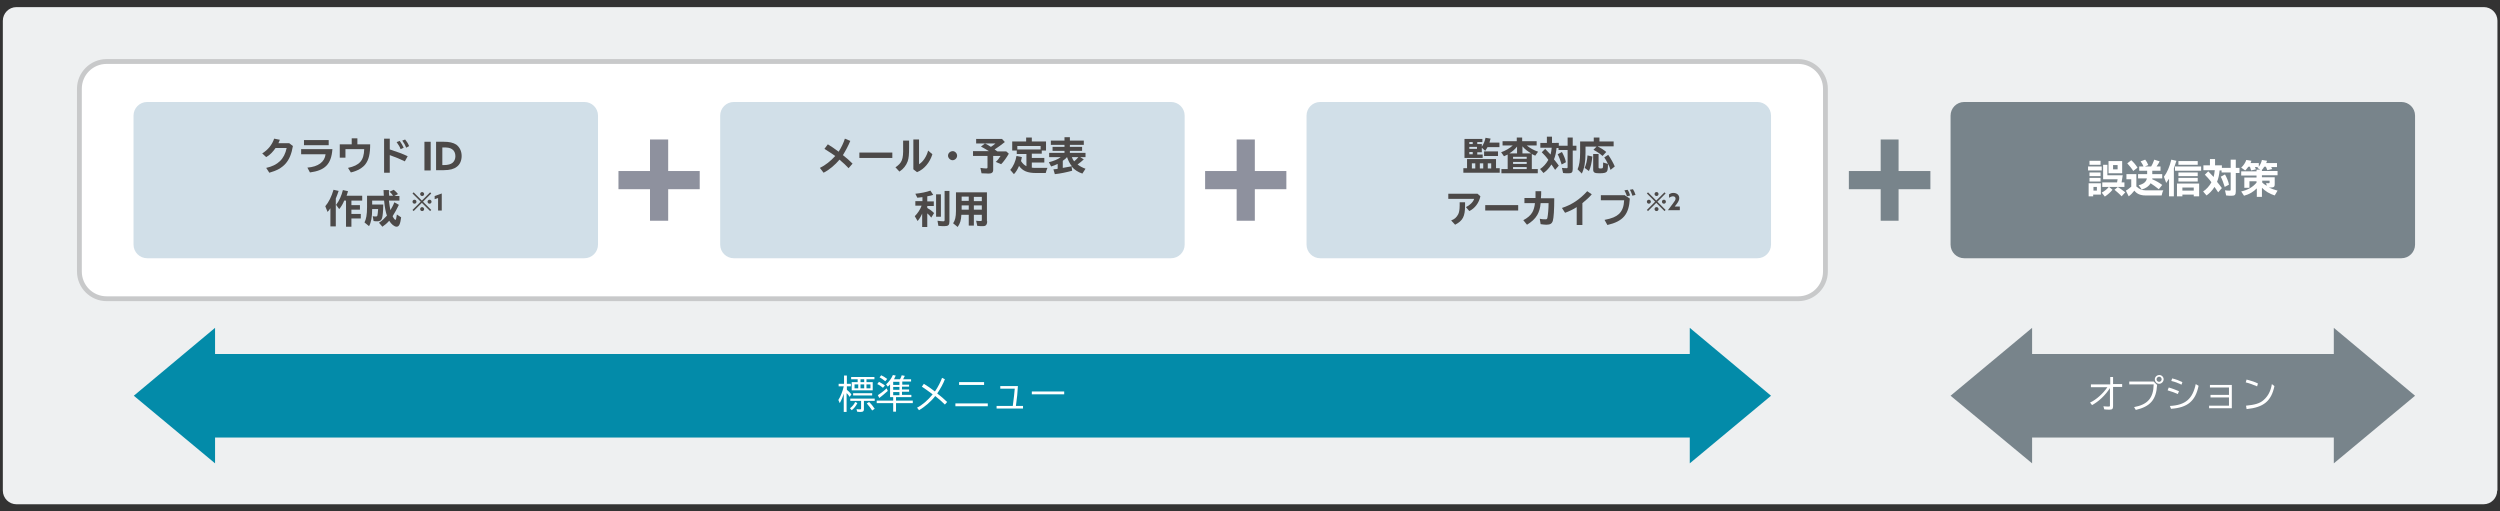 <?xml version="1.0" encoding="utf-8"?>
<!-- Generator: Adobe Illustrator 26.2.1, SVG Export Plug-In . SVG Version: 6.00 Build 0)  -->
<svg version="1.1" id="レイヤー_1" xmlns="http://www.w3.org/2000/svg" xmlns:xlink="http://www.w3.org/1999/xlink" x="0px"
	 y="0px" width="880px" height="180px" viewBox="0 0 880 180" style="enable-background:new 0 0 880 180;" xml:space="preserve">
<rect x="0" y="0" width="880" height="180" fill="#333333" stroke="none"/>
<style type="text/css">
	.st0{fill:#EEF0F1;}
	.st1{fill:#FFFFFF;}
	.st2{fill:#C8C9CA;}
	.st3{fill:#D1DFE8;}
	.st4{fill:#4C4948;}
	.st5{fill:#8E919E;}
	.st6{fill:#78848B;}
	.st7{fill:#038BA9;}
</style>
<g>
	<path class="st0" d="M879,172.7c0,2.6-2.1,4.8-4.8,4.8H5.8c-2.6,0-4.8-2.1-4.8-4.8V7.3c0-2.6,2.1-4.8,4.8-4.8h868.5
		c2.6,0,4.8,2.1,4.8,4.8V172.7z"/>
</g>
<g>
	<g>
		<path class="st1" d="M642.5,95.6c0,5.2-4.3,9.5-9.5,9.5H37.5c-5.2,0-9.5-4.3-9.5-9.5V31.2c0-5.2,4.3-9.5,9.5-9.5H633
			c5.2,0,9.5,4.3,9.5,9.5V95.6z"/>
	</g>
	<path class="st2" d="M633,106H37.5c-5.7,0-10.4-4.7-10.4-10.4V31.2c0-5.7,4.7-10.4,10.4-10.4H633c5.7,0,10.4,4.7,10.4,10.4v64.4
		C643.4,101.3,638.7,106,633,106z M37.5,22.5c-4.8,0-8.7,3.9-8.7,8.7v64.4c0,4.8,3.9,8.7,8.7,8.7H633c4.8,0,8.7-3.9,8.7-8.7V31.2
		c0-4.8-3.9-8.7-8.7-8.7H37.5z"/>
</g>
<g>
	<path class="st3" d="M210.5,86.1c0,2.6-2.1,4.8-4.8,4.8H51.8c-2.6,0-4.8-2.1-4.8-4.8V40.7c0-2.6,2.1-4.8,4.8-4.8h153.9
		c2.6,0,4.8,2.1,4.8,4.8V86.1z"/>
</g>
<g>
	<g>
		<path class="st4" d="M103.1,51.4c-0.9,5.4-3.2,8-8.3,9.4l-1.1-1.7c4.1-0.9,6.4-3.1,7.2-7H97c-0.9,1.3-2,2.5-3.3,3.2L92.3,54
			c2.1-1.3,3.5-3.1,4.2-5.2l2,0.4c-0.1,0.4-0.3,0.7-0.5,1.2h3.8L103.1,51.4z"/>
		<path class="st4" d="M117,52.6c-0.4,5.2-2.6,7.4-7.9,8.1l-0.9-1.7c3.8-0.3,6.1-2,6.4-4.7H106v-1.8H117z M115.7,49.3v1.8H107v-1.8
			H115.7z"/>
		<path class="st4" d="M125.8,48.7v2.1h4.5c0,3.4-0.5,5.4-1.6,6.9c-0.9,1.3-2.9,2.5-5.2,3l-1-1.6c4.1-0.9,5.6-2.6,5.7-6.6h-6.6v3h-2
			v-4.7h4.2v-2.1H125.8z"/>
		<path class="st4" d="M137.2,48.8v3.8c2.5,0.8,4.7,1.6,6.3,2.4l-1,1.8c-1.4-0.7-3.3-1.5-5.3-2.2v6.2h-2v-12H137.2z M141,52.5
			c-0.2-0.7-0.7-1.5-1.4-2.5l1.1-0.4c0.5,0.7,1,1.5,1.4,2.4L141,52.5z M143,52c-0.3-0.8-0.8-1.7-1.4-2.5l1-0.4
			c0.5,0.6,1,1.3,1.4,2.3L143,52z"/>
		<path class="st4" d="M149.4,49.9h2.2v10.1h-2.2V49.9z"/>
		<path class="st4" d="M153.5,49.9h2.8c1.8,0,3.2,0.3,4.3,1c1.2,0.9,1.9,2.3,1.9,4c0,1.6-0.6,3-1.7,3.8c-1,0.8-2.5,1.2-4.6,1.2h-2.7
			V49.9z M156.3,58.1c1.4,0,2.4-0.3,3-0.8c0.6-0.5,1-1.3,1-2.3c0-1.1-0.4-2-1.2-2.5c-0.7-0.5-1.7-0.6-2.8-0.6h-0.6v6.2H156.3z"/>
		<path class="st4" d="M118.2,79.7h-1.9v-6.4c-0.3,0.5-0.5,0.7-1,1.3l-0.8-2c1.2-1.4,2.2-3.4,2.9-5.8l1.8,0.4
			c-0.4,1.1-0.6,1.8-1,2.7V79.7z M121.2,70.5c-0.4,1.1-1.1,2.3-1.8,3.1l-1.1-1.5c1.1-1.4,1.9-3.2,2.4-5.2l1.8,0.4
			c-0.2,0.7-0.3,1.1-0.5,1.6h5.5v1.7h-3.8v1.6h3v1.6h-3v1.5h3.3v1.6h-3.3v2.9h-1.9v-9.2H121.2z"/>
		<path class="st4" d="M138.4,69c0,0-0.1-0.1-0.1-0.2c-0.4-0.6-0.8-1-1.2-1.3l1.5-0.7c0.5,0.4,1.1,1,1.5,1.5l-1.3,0.7h1.8v1.6h-3.7
			c0.2,1.5,0.3,2.4,0.5,3.3l0,0.1l0,0c0.6-1,1-1.7,1.4-2.8l1.6,0.9c-0.7,1.5-1.4,2.7-2.2,4c0.3,0.7,0.8,1.3,1,1.3
			c0.2,0,0.3-0.6,0.5-1.9l1.5,1c-0.3,2.3-0.7,3.3-1.6,3.3c-0.8,0-1.9-0.9-2.6-2.1c-0.8,0.9-1.5,1.5-2.4,2.1l-1.2-1.4
			c1.1-0.7,1.8-1.4,2.8-2.5c-0.4-1.1-0.8-3-1-5.3h-4.2V72h3.9c0,2.3-0.2,4-0.4,4.7c-0.2,0.8-0.7,1.2-1.6,1.2c-0.5,0-0.8,0-1.4-0.1
			l-0.3-1.7c0.4,0.1,0.8,0.1,1.1,0.1c0.6,0,0.6-0.1,0.8-2.6h-2.1c0,2.9-0.4,4.8-1.1,6l-1.6-1.3c0.6-1.2,0.9-2.7,0.9-5.4v-4h5.9
			c0-0.7-0.1-1.3-0.1-2h1.9c0,1,0,1.4,0.1,2H138.4z"/>
		<path class="st4" d="M146.6,71c0,0.4-0.3,0.7-0.7,0.7s-0.7-0.3-0.7-0.7s0.3-0.7,0.7-0.7S146.6,70.6,146.6,71z M148.5,70.6l2.9-2.9
			l0.4,0.4l-2.9,2.9l2.9,2.9l-0.4,0.4l-2.9-2.9l-2.9,2.9l-0.4-0.4l2.9-2.9l-2.9-2.9l0.4-0.4L148.5,70.6z M149.3,68.3
			c0,0.4-0.3,0.7-0.7,0.7c-0.4,0-0.7-0.3-0.7-0.7c0-0.4,0.3-0.7,0.7-0.7C148.9,67.6,149.3,67.9,149.3,68.3z M149.3,73.6
			c0,0.4-0.3,0.7-0.7,0.7c-0.4,0-0.7-0.3-0.7-0.7s0.3-0.7,0.7-0.7C148.9,72.9,149.3,73.2,149.3,73.6z M151.9,71
			c0,0.4-0.3,0.7-0.7,0.7c-0.4,0-0.7-0.3-0.7-0.7c0-0.4,0.3-0.7,0.7-0.7C151.6,70.3,151.9,70.6,151.9,71z"/>
		<path class="st4" d="M154.2,69.7l-1.2,0.4V69l2.5-0.9v6h-1.3V69.7z"/>
	</g>
</g>
<g>
	<path class="st3" d="M417,86.1c0,2.6-2.1,4.8-4.8,4.8H258.3c-2.6,0-4.8-2.1-4.8-4.8V40.7c0-2.6,2.1-4.8,4.8-4.8h153.9
		c2.6,0,4.8,2.1,4.8,4.8V86.1z"/>
</g>
<g>
	<g>
		<path class="st4" d="M291.4,50.8c1.2,0.7,2.3,1.5,3.8,2.6c0.9-1.4,1.7-3,2.2-4.6l1.9,0.8c-0.7,1.7-1.6,3.4-2.6,5
			c1.2,0.9,2.4,2,3.4,3l-1.4,1.6c-0.8-0.9-1.8-1.8-3.2-3c-1.5,1.8-3.6,3.6-5.6,4.6l-1.3-1.7c1.9-0.9,3.9-2.5,5.4-4.2
			c-1-0.7-2.2-1.5-3.8-2.5L291.4,50.8z"/>
		<path class="st4" d="M314.1,53.7v1.9h-11.6v-1.9H314.1z"/>
		<path class="st4" d="M320,49.4v2.4c0,2.7-0.1,3.8-0.5,5c-0.5,1.4-1.5,2.7-2.9,3.6l-1.4-1.5c2.3-1.6,2.8-2.7,2.7-7v-2.4H320z
			 M323.5,49.1v8.7c1.4-0.8,2.7-2.8,3.2-4.8l1.5,1.3c-0.9,2.9-2.9,5.3-5.4,6.3l-1.3-1V49.1H323.5z"/>
		<path class="st4" d="M336.9,54.8c0,0.9-0.8,1.6-1.6,1.6s-1.6-0.8-1.6-1.6c0-0.9,0.8-1.6,1.7-1.6C336.1,53.2,336.9,53.9,336.9,54.8
			z"/>
		<path class="st4" d="M349.6,59.8c0,0.9-0.5,1.3-1.6,1.3c-0.5,0-1.5-0.1-2.5-0.1l-0.4-1.9c0.8,0.1,1.4,0.2,2,0.2
			c0.4,0,0.5-0.1,0.5-0.4v-4h-5.1v-1.7h5.6c-1-0.6-1.8-1.1-2.8-1.6l1.4-1.1c0.8,0.4,1.4,0.7,2.1,1.2c0.6-0.4,1.3-0.9,1.6-1.2h-6.8
			v-1.6h9.1l1,1.1c-1.3,1-2.3,1.8-3.6,2.6c0.2,0.1,0.3,0.2,0.7,0.5l0.3,0.2h3.1l0.9,0.8c-0.8,1.4-1.8,2.8-2.7,3.7l-1.9-0.8
			c0.6-0.5,1.3-1.4,1.7-2.1h-2.6V59.8z"/>
		<path class="st4" d="M363.1,59c0.5,0.1,1.2,0.1,1.8,0.1h3.8c-0.3,0.6-0.4,1.1-0.6,1.8h-3.4c-3,0-4.7-0.7-6-2.5
			c-0.5,1.2-1.1,2.2-1.8,2.9l-1.3-1.5c1.1-1.2,1.9-3.1,2.2-4.9l1.9,0.4c-0.1,0.6-0.2,0.8-0.3,1.4c0.5,0.8,1.1,1.4,1.9,1.8v-4.3h-3.4
			V53h-1.6v-3.2h4.9v-1.4h2v1.4h5V53h-1.5v1.1h-3.5v1.5h4.4v1.6h-4.4V59z M358.1,52.6h8.2v-1.2h-8.2V52.6z"/>
		<path class="st4" d="M377.4,60.1c-1.8,0.5-4.1,1-6.1,1.2l-0.5-1.7c1-0.1,1.3-0.1,1.5-0.2v-1.7c-0.8,0.4-1.4,0.6-2.3,0.9l-0.8-1.5
			c1.6-0.4,3.2-1,4.2-1.8h-4.1v-1.5h5.4v-0.7h-4.2v-1.4h4.2V51h-4.8v-1.5h4.8v-1.2h1.9v1.2h4.9V51h-4.9v0.7h4.3v1.4h-4.3v0.7h5.5
			v1.5h-1.9l1.3,0.8c-0.6,0.6-1.4,1.2-2.2,1.8c0.8,0.6,1.7,1.1,2.8,1.5l-1.1,1.7c-1.5-0.5-2.8-1.3-3.8-2.5L377.4,60.1z M377.3,58.5
			c-0.7-0.8-1.3-2-1.7-3.2c-0.3,0.4-0.9,0.9-1.5,1.3v2.5c0.8-0.1,2-0.4,2.8-0.5L377.3,58.5z M377.3,55.3c0.2,0.6,0.4,1,0.8,1.5
			c0.5-0.4,1.2-1.1,1.5-1.5H377.3z"/>
		<path class="st4" d="M324.8,74.7c-0.5,1.3-1.1,2.3-1.8,3.1l-1-1.7c1-1,1.9-2.3,2.4-3.7h-2.2v-1.6h2.5v-1.4c-0.6,0.1-1,0.1-1.8,0.2
			l-0.7-1.4c2-0.2,3.9-0.6,5.3-1.1l1,1.5c-0.6,0.2-1.4,0.4-2.1,0.5v1.8h2.3v1.6h-2.3v0.7c0.9,0.5,1.7,1.1,2.4,1.8l-1,1.6
			c-0.4-0.6-0.8-1-1.4-1.5v4.8h-1.8V74.7z M331.2,68.4v7.9h-1.7v-7.9H331.2z M334.2,67.2V78c0,1.2-0.4,1.6-1.7,1.6
			c-0.6,0-1.5,0-2.2-0.1l-0.3-1.8c0.7,0.1,1.5,0.2,2,0.2c0.4,0,0.5-0.1,0.5-0.5V67.2H334.2z"/>
		<path class="st4" d="M347.5,77.9c0,0.5-0.1,0.9-0.3,1.2c-0.3,0.4-0.6,0.5-1.3,0.5c-0.6,0-1.2,0-1.9-0.1l-0.4-1.8
			c0.7,0.1,1.2,0.1,1.6,0.1c0.3,0,0.4-0.1,0.4-0.4v-1.8h-2.8v3.8H341v-3.8h-2.6c-0.1,1.9-0.4,3-1.3,4.3l-1.6-1.3c0.7-1,1-2.3,1-4.3
			v-6.6h10.9V77.9z M338.5,70.7h2.5v-1.5h-2.5V70.7z M338.5,73.8h2.5v-1.5h-2.5V73.8z M345.6,69.3h-2.8v1.5h2.8V69.3z M345.6,72.3
			h-2.8v1.5h2.8V72.3z"/>
	</g>
</g>
<g>
	<rect x="217.7" y="60.2" class="st5" width="28.6" height="6.4"/>
	<rect x="228.8" y="49.1" class="st5" width="6.4" height="28.6"/>
</g>
<g>
	<path class="st3" d="M623.4,86.1c0,2.6-2.1,4.8-4.8,4.8H464.7c-2.6,0-4.8-2.1-4.8-4.8V40.7c0-2.6,2.1-4.8,4.8-4.8h153.9
		c2.6,0,4.8,2.1,4.8,4.8V86.1z"/>
</g>
<g>
	<path class="st6" d="M850.1,86.1c0,2.6-2.1,4.8-4.8,4.8H691.4c-2.6,0-4.8-2.1-4.8-4.8V40.7c0-2.6,2.1-4.8,4.8-4.8h153.9
		c2.6,0,4.8,2.1,4.8,4.8V86.1z"/>
</g>
<g>
	<g>
		<path class="st4" d="M526.6,59.2h1.3v1.6h-12.8v-1.6h1.3v-3.2h10.2V59.2z M521.5,51.8c0.7-1,1.2-2.2,1.4-3.3l1.8,0.3
			c-0.2,0.6-0.3,0.9-0.4,1.4h3.5v1.6h-4.2c-0.3,0.5-0.5,0.9-0.8,1.3l-1.2-1.1v1.6H520v0.8h1.9v1.2h-6.4v-6.7h6.3V50H520v0.7h1.6
			V51.8z M517.2,50v0.7h1.2V50H517.2z M517.2,51.7v0.7h2.7v-0.7H517.2z M517.2,53.5v0.8h1.2v-0.8H517.2z M518.1,59.3h1.2v-1.8h-1.2
			V59.3z M520.9,59.3h1.2v-1.8h-1.2V59.3z M527.3,53.3v1.6h-4.9v-1.6H527.3z M524.9,57.5h-1.2v1.8h1.2V57.5z"/>
		<path class="st4" d="M537.4,51.2c1.1,0.9,2.5,1.7,4,2.2l-1,1.4c-0.5-0.2-0.8-0.4-1.2-0.6v5.3h2.1V61h-12.8v-1.5h2.2v-5.1
			c-0.4,0.2-0.8,0.4-1.3,0.6l-1-1.4c1.6-0.6,3-1.4,4.1-2.4h-3.6v-1.5h5v-1.3h1.9v1.3h5.1v1.5H537.4z M534,51.6
			c-0.7,0.9-1.6,1.7-2.7,2.4h2.7V51.6z M532.6,55.2v0.7h4.8v-0.7H532.6z M532.6,57.7h4.8V57h-4.8V57.7z M532.6,59.5h4.8v-0.7h-4.8
			V59.5z M539,54c-1.2-0.7-2.3-1.5-3.1-2.5V54H539z"/>
		<path class="st4" d="M548.7,50.6v0.7h3.1v-2.9h1.8v2.9h1.3V53h-1.3v6.5c0,1.2-0.4,1.5-1.4,1.5c-0.7,0-1.4,0-2-0.1l-0.4-1.8
			c0.6,0.1,1.3,0.1,1.7,0.1c0.2,0,0.3-0.1,0.3-0.4v-6h-3.2v-0.7h-0.7c-0.1,1.3-0.4,2.8-0.9,4c0.7,0.9,1.3,1.6,1.7,2.2l-1.3,1.5
			c-0.7-1.1-0.9-1.3-1.3-1.9c-0.8,1.3-1.8,2.3-2.8,3l-1.2-1.4c1.1-0.7,2.2-1.9,2.9-3.2l-0.1-0.2c-0.8-1.1-1.6-1.9-2.2-2.5l1.2-1.2
			c0.6,0.6,1.1,1.2,1.9,2c0.2-0.8,0.3-1.5,0.4-2.4h-4v-1.7h2.3v-2.2h1.8v2.2H548.7z M549.7,57.9c-0.4-1.3-0.9-2.7-1.4-3.6l1.5-0.8
			c0.6,1.1,1.2,2.4,1.4,3.6L549.7,57.9z"/>
		<path class="st4" d="M562.5,51.6c1,0.5,2.1,1.2,2.9,1.9l-1.3,1.4c-0.9-0.8-2.1-1.6-3.2-2.2l1.1-1.1h-3.9v2.2
			c0,3.3-0.4,5.4-1.3,7.3l-1.5-1.5c0.6-1.3,0.9-3.2,0.9-5.9v-3.9h4.8v-1.4h2v1.4h5v1.7h-5.6L562.5,51.6z M557.8,59.1
			c0.5-1.1,0.9-2.7,1-4.4l1.7,0.4c-0.2,2.2-0.6,3.9-1.2,5.1L557.8,59.1z M566,57.7c-0.4-0.9-0.9-1.7-1.3-2.3l1.4-0.9
			c0.9,1.3,1.8,2.9,2.3,4.1l-1.5,1.2C566.7,59.1,566.4,58.3,566,57.7l0,0.1v0.1c0,1.3-0.1,2.2-0.4,2.5c-0.3,0.4-1,0.6-2.6,0.6
			c-1.8,0-2.2-0.3-2.2-1.4v-5.4h1.9v4.7c0,0.3,0.1,0.4,0.7,0.4c0.6,0,0.8-0.1,0.8-0.3c0.1-0.2,0.1-0.8,0.1-1.8L566,57.7z"/>
		<path class="st4" d="M520.1,68.2l1,0.9c-0.5,2.3-1.9,4.2-3.9,5.2l-1.2-1.4c1.3-0.6,2.6-1.8,2.9-2.9h-9.1v-1.8H520.1z M515.7,71.3
			v1.1c0,3.8-0.8,5.3-3.5,6.7l-1.4-1.5c1.3-0.5,1.9-1.1,2.5-2.2c0.3-0.6,0.5-1.6,0.5-3.1v-1.1H515.7z"/>
		<path class="st4" d="M534.4,72.2v1.9h-11.6v-1.9H534.4z"/>
		<path class="st4" d="M540.5,69.7v-0.1l0-0.6c0-0.6,0-1.1,0-1.7h2c0,1,0,1.5-0.1,2.5h4.7c0,4.1-0.2,6.9-0.5,7.9
			c-0.3,1-0.9,1.4-2.3,1.4c-0.6,0-1.3-0.1-2-0.2l-0.3-1.9c0.8,0.2,1.5,0.2,2,0.2c0.5,0,0.6-0.1,0.7-0.6c0.2-0.9,0.4-3.3,0.4-5.1
			h-2.8c-0.1,1.7-0.6,3.2-1.2,4.2c-0.8,1.4-2.1,2.5-3.6,3.4l-1.3-1.6c1.4-0.7,2.6-1.7,3.2-2.8c0.4-0.7,0.8-1.9,0.9-3.2h-3.7v-1.8
			H540.5z"/>
		<path class="st4" d="M555,72.9c-1.2,0.8-2.7,1.5-4.1,2l-1.1-1.7c3.4-1.1,6.3-3,8.9-5.9l1.6,1.1c-0.9,1.1-2.2,2.2-3.3,3.1v7.7h-2
			V72.9z"/>
		<path class="st4" d="M572,68.8l1.7,1.1c-0.3,5.5-2.3,8-7.9,9.3l-1-1.8c2.6-0.5,4-1.1,5.1-2.1c1.2-1.2,1.7-2.7,1.8-4.8h-8.2v-1.8
			H572z M572.7,69.1c-0.2-0.7-0.6-1.5-0.9-2.1l1.1-0.2c0.4,0.5,0.7,1.3,0.9,2L572.7,69.1z M574.6,68.9c-0.2-0.6-0.5-1.5-0.9-2.1
			l1.1-0.2c0.4,0.6,0.7,1.3,0.9,2L574.6,68.9z"/>
		<path class="st4" d="M581.1,71c0,0.4-0.3,0.7-0.7,0.7c-0.4,0-0.7-0.3-0.7-0.7s0.3-0.7,0.7-0.7C580.8,70.3,581.1,70.6,581.1,71z
			 M583,70.6l2.9-2.9l0.4,0.4l-2.9,2.9l2.9,2.9l-0.4,0.4l-2.9-2.9l-2.9,2.9l-0.4-0.4l2.9-2.9l-2.9-2.9l0.4-0.4L583,70.6z
			 M583.8,68.3c0,0.4-0.3,0.7-0.7,0.7c-0.4,0-0.7-0.3-0.7-0.7c0-0.4,0.3-0.7,0.7-0.7S583.8,67.9,583.8,68.3z M583.8,73.6
			c0,0.4-0.3,0.7-0.7,0.7s-0.7-0.3-0.7-0.7s0.3-0.7,0.7-0.7S583.8,73.2,583.8,73.6z M586.4,71c0,0.4-0.3,0.7-0.7,0.7
			c-0.4,0-0.7-0.3-0.7-0.7c0-0.4,0.3-0.7,0.7-0.7C586.1,70.3,586.4,70.6,586.4,71z"/>
		<path class="st4" d="M588.9,71.6c0.6-0.8,0.9-1.2,0.9-1.7c0-0.5-0.4-0.8-0.9-0.8c-0.4,0-0.9,0.2-1.4,0.5v-1.2
			c0.3-0.2,0.8-0.5,1.5-0.5c1.2,0,2.1,0.7,2.1,1.8c0,0.7-0.3,1.3-0.9,2.1l-0.7,0.9l0,0h1.8V74h-4.2l0,0L588.9,71.6z"/>
	</g>
</g>
<g>
	<rect x="424.2" y="60.2" class="st5" width="28.6" height="6.4"/>
	<rect x="435.3" y="49.1" class="st5" width="6.4" height="28.6"/>
</g>
<g>
	<g>
		<path class="st1" d="M739.8,58.6V60H735v-1.4H739.8z M739.6,68.5h-2.8v0.6h-1.6v-4.6h4.3V68.5z M739.4,56.7V58h-3.9v-1.4H739.4z
			 M739.4,60.7V62h-3.9v-1.3H739.4z M739.4,62.6v1.3h-3.9v-1.3H739.4z M736.9,67.1h1.2v-1.3h-1.2V67.1z M747.2,61.7l-0.4,2.5h1v1.6
			h-2.4c0.9,0.5,1.9,1.3,2.7,1.9l-1.3,1.4c-0.8-0.9-1.7-1.6-2.5-2.3l1.2-1h-3.1l1.2,1c-0.7,0.9-1.8,1.8-2.7,2.4l-1.1-1.4
			c0.8-0.4,1.9-1.2,2.5-2H740v-1.6h5.2l0.2-1.1h-5.1V58h1.5v3.7H747.2z M747,61h-4.8v-4.3h4.8V61z M743.8,59.6h1.6v-1.5h-1.6V59.6z"
			/>
		<path class="st1" d="M752.1,65.7c0.8,0.8,1.8,1.3,3.2,1.3h6.2c-0.3,0.5-0.4,1-0.6,1.8h-5.7c-1.8,0-3.1-0.6-3.9-1.7
			c-0.7,0.9-1.3,1.5-2,2l-1-2c0.6-0.3,1.2-0.8,1.9-1.4v-2.6h-1.7v-1.8h3.5V65.7z M750.9,60.2c-0.6-1-1.3-1.8-2.1-2.7l1.4-1.1
			c0.8,0.7,1.5,1.5,2.2,2.6L750.9,60.2z M753,60.1v-1.5h1.5c-0.2-0.6-0.6-1.2-1-1.8l1.6-0.6c0.5,0.6,0.8,1.2,1.1,1.9l-1.2,0.5h2.2
			c0.5-0.8,0.8-1.6,1.1-2.4l1.9,0.6c-0.3,0.6-0.7,1.3-1.1,1.8h1.4v1.5h-2.9v1.2h3.5v1.5h-3.5c0,0.1,0,0.2,0,0.3
			c1.4,0.6,2.3,1.1,3.5,2l-1.2,1.5c-1.1-0.9-2-1.5-2.9-2.1c-0.6,1.1-1.7,1.8-3.1,2.2l-1.1-1.5c1.7-0.4,2.7-1.2,2.9-2.4h-3.1v-1.5
			h3.2v-1.2H753z"/>
		<path class="st1" d="M765.3,69.1h-1.8v-6.2c-0.4,0.6-0.6,0.9-1,1.5l-0.8-2.2c1.1-1.4,2-3.5,2.6-6l1.8,0.4c-0.3,1-0.6,1.8-0.9,2.7
			V69.1z M774.8,58.6v1.5h-9.2v-1.5H774.8z M774.1,69.1h-1.9v-0.6h-4v0.6h-1.9v-4.5h7.8V69.1z M773.6,56.6V58h-6.8v-1.3H773.6z
			 M773.6,60.7V62h-6.8v-1.3H773.6z M773.6,62.6v1.3h-6.8v-1.3H773.6z M768.2,67.1h4V66h-4V67.1z"/>
		<path class="st1" d="M782.1,58.4v0.7h3.1v-2.9h1.8v2.9h1.3v1.8H787v6.5c0,1.2-0.4,1.5-1.4,1.5c-0.7,0-1.4,0-2-0.1l-0.4-1.8
			c0.6,0.1,1.3,0.1,1.7,0.1c0.2,0,0.3-0.1,0.3-0.4v-6H782v-0.7h-0.7c-0.1,1.3-0.4,2.8-0.9,4c0.7,0.9,1.3,1.6,1.7,2.2l-1.3,1.5
			c-0.7-1.1-0.9-1.3-1.3-1.9c-0.8,1.3-1.8,2.3-2.8,3l-1.2-1.4c1.1-0.7,2.2-1.9,2.9-3.2l-0.1-0.2c-0.8-1.1-1.6-1.9-2.2-2.5l1.2-1.2
			c0.6,0.6,1.1,1.2,1.9,2c0.2-0.8,0.3-1.5,0.4-2.4h-4v-1.7h2.3v-2.2h1.8v2.2H782.1z M783.1,65.8c-0.4-1.3-0.9-2.7-1.4-3.6l1.5-0.8
			c0.6,1.1,1.2,2.4,1.4,3.6L783.1,65.8z"/>
		<path class="st1" d="M799.4,58.7c0.1,0.2,0.3,0.5,0.4,0.8l-1.7,0.4c-0.2-0.5-0.3-0.7-0.5-1.2H797c-0.3,0.5-0.5,0.8-0.8,1.1v0.4
			h5.5v1.5h-5.5v0.7h4.5v2.5c0,0.8-0.3,1.1-1.3,1.1c-0.3,0-0.5,0-0.8,0c0.9,0.4,1.9,0.8,3.1,1.1l-1,1.7c-1.9-0.6-3.3-1.5-4.5-2.7
			v3.2h-1.8v-3c-1.2,1.2-2.6,2.1-4.5,2.6l-1-1.5c2.5-0.6,4-1.5,5.4-3.1v-0.5h-2.5v2.3h-1.8v-3.6h4.3v-0.7h-5.4v-1.5h5.4v-0.6h1.3
			l-1-0.6c0.1-0.2,0.2-0.2,0.3-0.3h-1.2c0.1,0.2,0.3,0.5,0.4,0.8l-1.7,0.4c-0.2-0.5-0.3-1-0.4-1.3h-0.6c-0.4,0.5-0.7,1-1.1,1.3
			l-1.4-1c0.8-0.7,1.5-1.8,1.8-2.7l1.8,0.3c-0.1,0.3-0.2,0.5-0.3,0.8h2.9v1.3c0.5-0.7,0.9-1.5,1.1-2.4l1.8,0.3
			c-0.1,0.3-0.2,0.5-0.3,0.8h3.8v1.4H799.4z M796.2,64.1c0.4,0.5,1.1,1,1.7,1.3l-0.2-1c0.3,0.1,0.7,0.1,0.9,0.1
			c0.2,0,0.3-0.1,0.3-0.3v-0.6h-2.6V64.1z"/>
	</g>
</g>
<polygon class="st6" points="679.5,60.2 668.3,60.2 668.3,49.1 662,49.1 662,60.2 650.8,60.2 650.8,66.6 662,66.6 662,77.7 
	668.3,77.7 668.3,66.6 679.5,66.6 "/>
<polygon class="st7" points="623.4,139.3 594.8,115.4 594.8,124.6 75.7,124.6 75.7,115.4 47.1,139.3 75.7,163.1 75.7,154 594.8,154 
	594.8,163.1 "/>
<g>
	<g>
		<path class="st1" d="M297.1,138.2c-0.4,1.5-0.9,2.6-1.5,3.7l-0.5-1.1c0.8-1.3,1.5-3,1.9-4.8h-1.8v-0.9h1.9v-2.9h1v2.9h1.4v0.9
			h-1.4v1.2c0.7,0.6,1.1,1,1.6,1.6l-0.6,0.9c-0.3-0.4-0.7-1-1.1-1.3v6.6h-1V138.2z M299.2,143.7c0.8-0.6,1.5-1.4,1.8-2.2l0.8,0.4
			c-0.5,1-1.2,1.9-2,2.5L299.2,143.7z M304.1,144.1c0,0.6-0.3,0.9-1.1,0.9c-0.4,0-0.9,0-1.3-0.1l-0.2-0.9c0.4,0.1,1,0.1,1.3,0.1
			c0.2,0,0.3-0.1,0.3-0.3v-2.7h-3.8v-0.8h8.6v0.8h-3.8V144.1z M302,133.5h-2.4v-0.8h8.2v0.8H305v1h2.2v2.9h-7.4v-2.9h2.1V133.5z
			 M307,138.4v0.8h-6.7v-0.8H307z M300.8,135.3v1.4h1.3v-1.4H300.8z M304.2,134.5v-1h-1.3v1H304.2z M302.9,136.7h1.3v-1.4h-1.3
			V136.7z M305,136.7h1.4v-1.4H305V136.7z M307,144.5c-0.5-0.8-1.1-1.6-1.9-2.5l0.8-0.5c0.8,0.7,1.4,1.5,2,2.4L307,144.5z"/>
		<path class="st1" d="M317.5,135.4h2.5v0.7h-2.5v1h2.5v0.8h-2.5v1.1h3.3v0.8h-5.4v1.2h5.9v0.9h-5.9v3h-1v-3h-5.8v-0.9h5.8v-1.2
			h-1.1v-4.5c-0.3,0.3-0.4,0.5-0.8,0.8l-0.6-0.8c1-0.9,1.9-2.1,2.4-3.3l1,0.2c-0.3,0.6-0.4,0.9-0.6,1.3h2.1c0.3-0.5,0.5-1,0.6-1.4
			l1.1,0.2c-0.1,0.3-0.4,0.7-0.6,1.2h2.8v0.8h-3.1V135.4z M310.8,136.5c-0.6-0.5-1.3-1-2-1.3l0.6-0.8c0.7,0.4,1.5,0.8,2.1,1.3
			L310.8,136.5z M309,139.1c0.8-0.5,1.9-1.3,3.1-2.4l0.4,0.9c-1.1,1-2.2,1.9-3,2.5L309,139.1z M311.6,134.2c-0.6-0.5-1.3-1-2-1.4
			l0.6-0.7c0.8,0.4,1.5,0.8,2.1,1.3L311.6,134.2z M314.4,134.4v1.1h2.2v-1.1H314.4z M314.4,136.2v1h2.2v-1H314.4z M314.4,138v1.1
			h2.2V138H314.4z"/>
		<path class="st1" d="M325.2,135.1c1.2,0.7,2.3,1.5,3.9,2.7c1.1-1.6,2-3.4,2.5-4.8l1,0.5c-0.6,1.6-1.6,3.4-2.7,5c1.3,1,2.5,2,3.5,3
			l-0.8,0.9c-0.8-0.8-2-1.9-3.4-3c-1.4,1.9-3.8,3.9-5.7,5l-0.7-0.9c1.7-0.8,3.9-2.7,5.5-4.7c-1.4-1-2.7-2-3.8-2.7L325.2,135.1z"/>
		<path class="st1" d="M347.7,142v1h-11.4v-1H347.7z M346.4,134.5v1h-8.8v-1H346.4z"/>
		<path class="st1" d="M358.3,135.9c-0.1,2.1-0.3,4.2-0.7,7h2.5v0.9h-9.3v-0.9h5.7c0.3-2.3,0.6-4.7,0.7-6.1h-5.1v-0.9H358.3z"/>
		<path class="st1" d="M374.6,137.8v1h-11.4v-1H374.6z"/>
	</g>
</g>
<polygon class="st6" points="850.1,139.3 821.5,115.4 821.5,124.6 715.3,124.6 715.3,115.4 686.6,139.3 715.3,163.1 715.3,154 
	821.5,154 821.5,163.1 "/>
<g>
	<g>
		<path class="st1" d="M743.8,132.6v2.6h3.2v1h-3.2v6.8c0,0.9-0.3,1.2-1.2,1.2c-0.6,0-1.3,0-1.9-0.1l-0.3-1.1
			c0.7,0.1,1.3,0.1,1.9,0.1c0.4,0,0.4-0.1,0.4-0.4v-6.1c-1.6,2.5-3.9,4.7-6.3,6l-0.7-0.9c2.2-1,4.6-3.2,6.1-5.4H736v-1h6.8v-2.6
			H743.8z"/>
		<path class="st1" d="M758.1,134.3l1.2,1.2c-0.3,5.2-2.4,7.6-7.5,8.8l-0.6-1c4.8-0.9,6.8-3.2,6.9-8h-8.6v-1H758.1z M761.6,133.5
			c0,0.8-0.7,1.6-1.6,1.6c-0.8,0-1.5-0.7-1.5-1.6c0-0.8,0.7-1.5,1.6-1.5C760.9,132,761.6,132.7,761.6,133.5z M759.1,133.5
			c0,0.5,0.4,0.9,0.9,0.9c0.5,0,0.9-0.4,0.9-0.9c0-0.5-0.4-0.9-0.9-0.9C759.5,132.6,759.1,133.1,759.1,133.5z"/>
		<path class="st1" d="M766.6,138.7c-0.9-0.4-2.2-0.9-3.6-1.3l0.4-1c1.2,0.3,2.6,0.9,3.6,1.3L766.6,138.7z M763.8,142.9
			c5.5-0.3,8-2.5,9.1-7.7l1,0.6c-1.1,5.4-3.9,7.7-9.7,8.1L763.8,142.9z M767.9,135.4c-1-0.5-2.3-1-3.6-1.3l0.3-0.9
			c1.3,0.3,2.6,0.8,3.6,1.3L767.9,135.4z"/>
		<path class="st1" d="M785.6,135.5v8.2h-8v-0.9h7v-2.9h-6.5V139h6.5v-2.6h-6.7v-0.9H785.6z"/>
		<path class="st1" d="M794.5,136c-1.2-0.5-2.7-1.1-4-1.4l0.3-1c1.6,0.4,3.1,0.9,4,1.4L794.5,136z M790.6,142.8
			c3.1-0.3,4.9-0.8,6.2-2c1.5-1.3,2.5-3.1,2.9-5.6l0.9,0.7c-1.1,5.3-3.8,7.5-9.8,8.1L790.6,142.8z"/>
	</g>
</g>
</svg>
